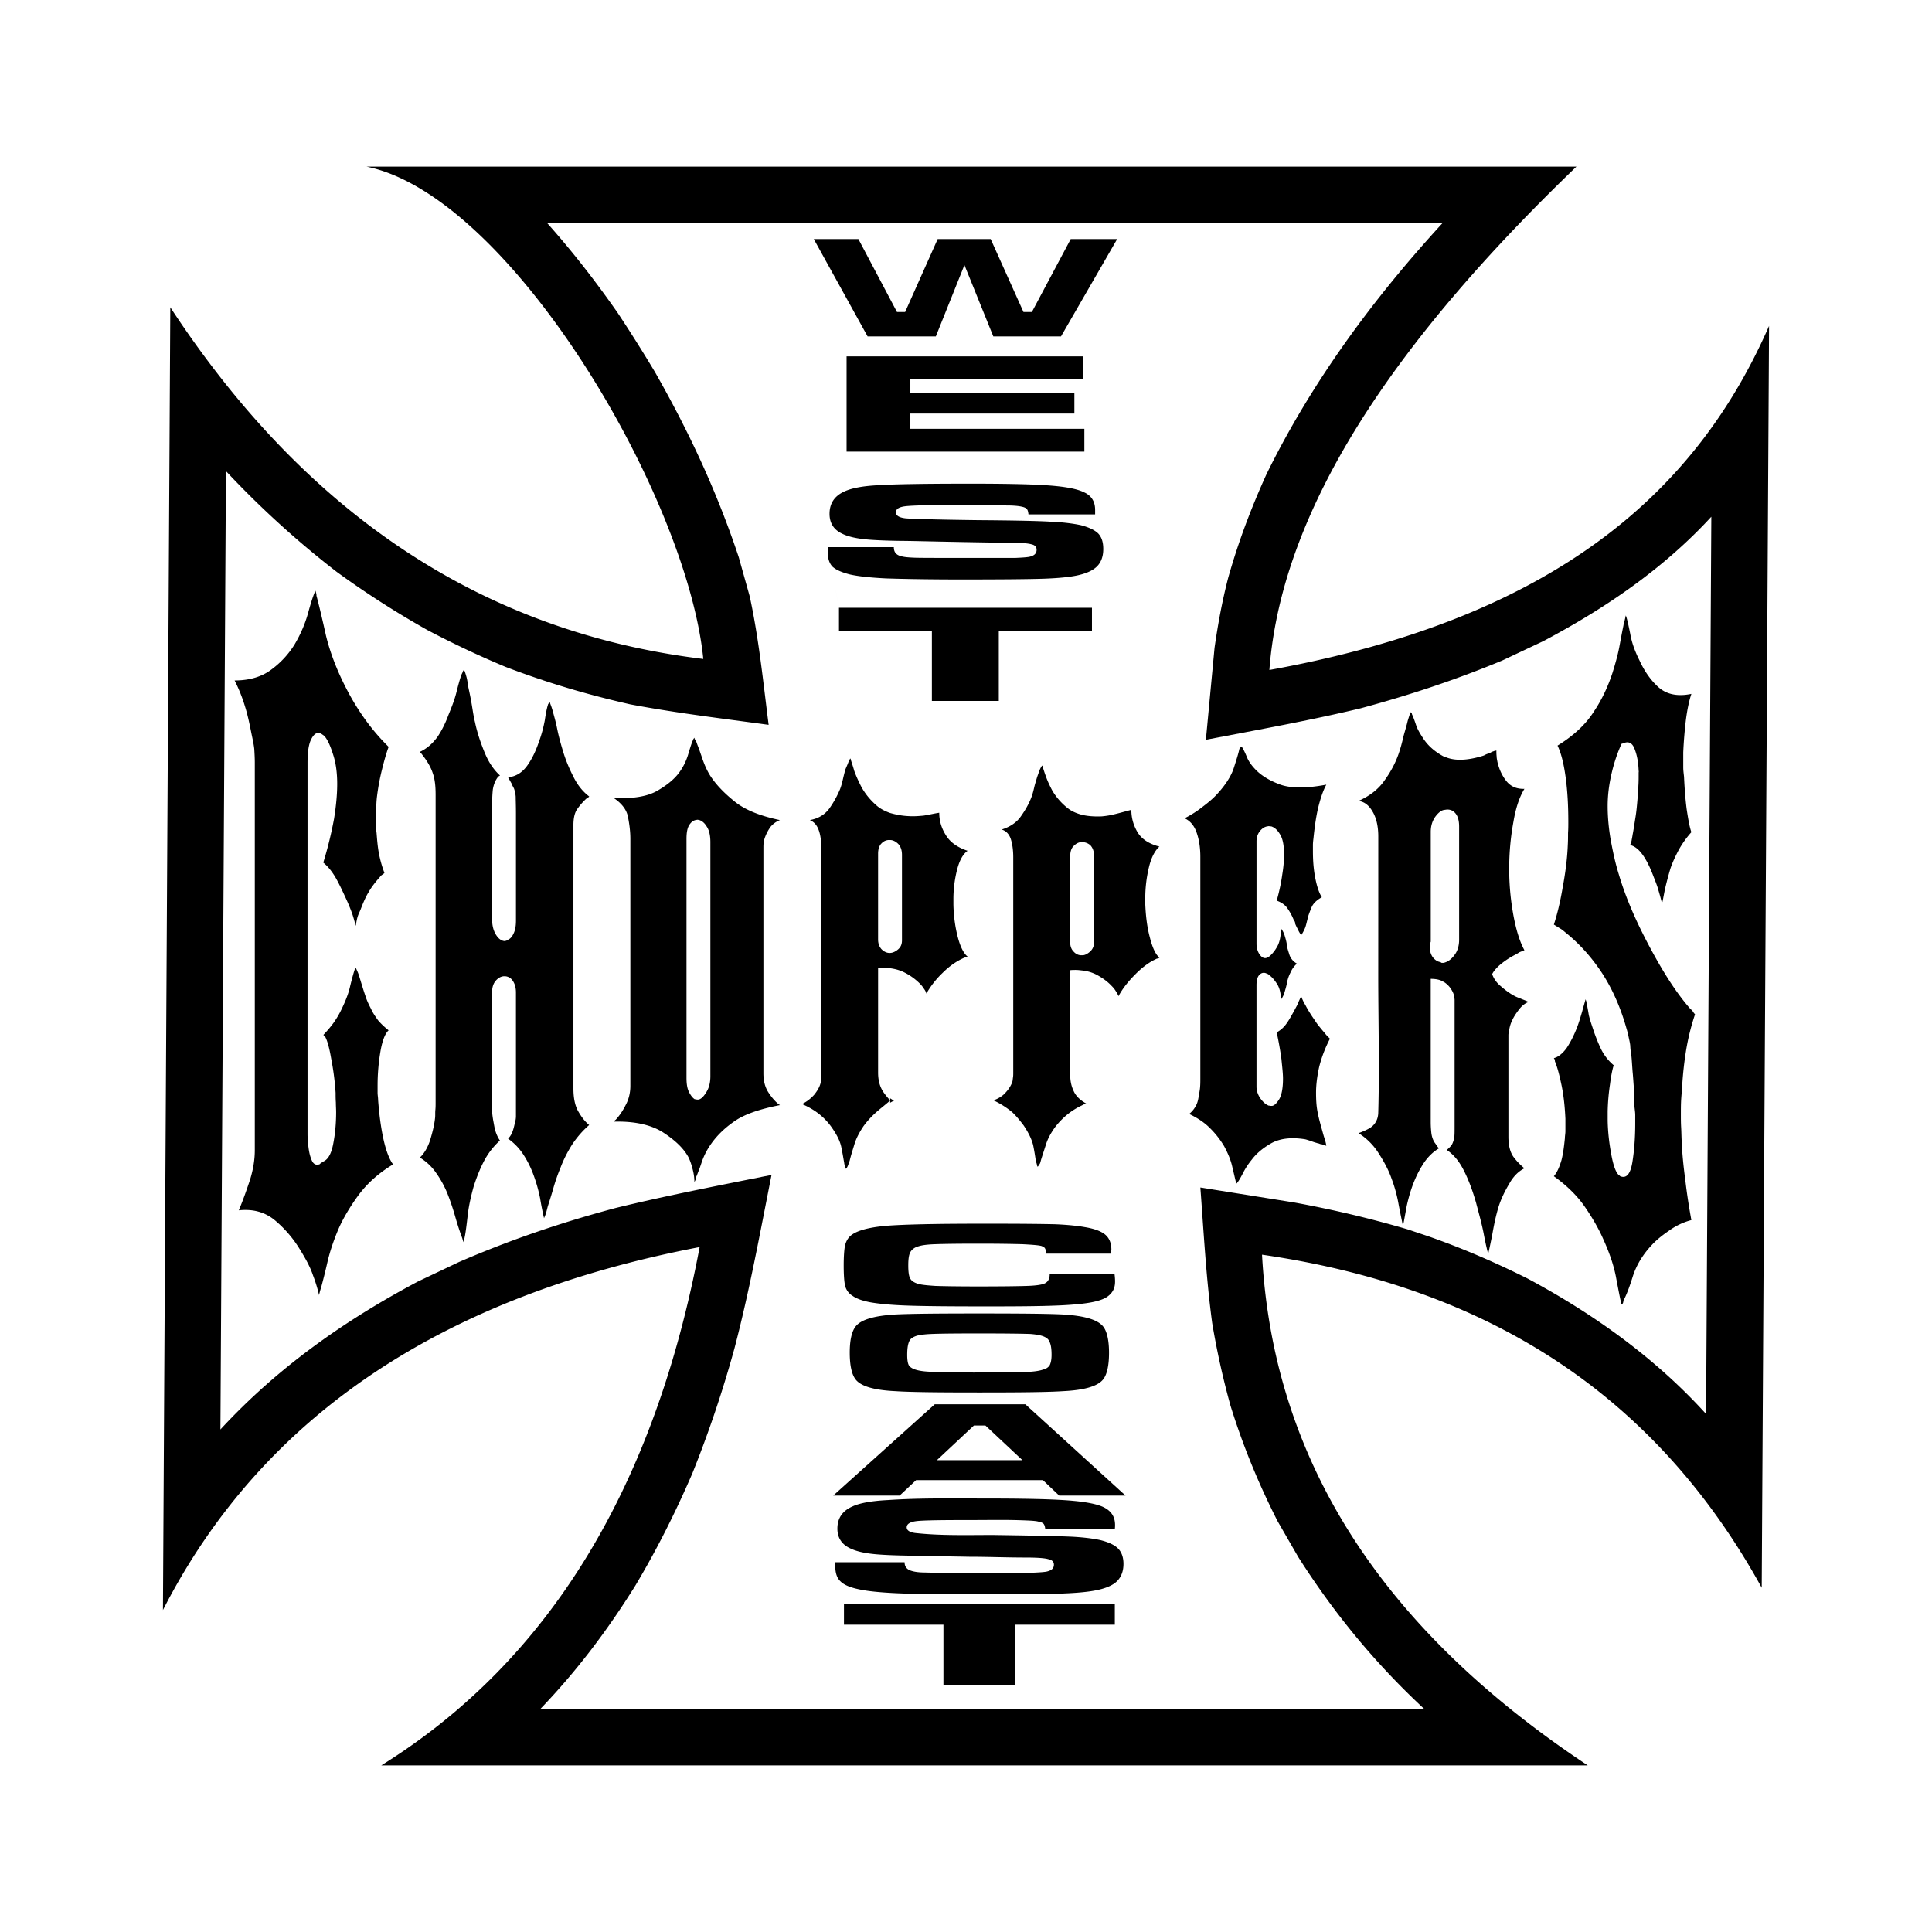 <svg xmlns="http://www.w3.org/2000/svg" width="2500" height="2500" viewBox="0 0 192.756 192.756"><g fill-rule="evenodd" clip-rule="evenodd"><path fill="#fff" d="M0 0h192.756v192.756H0V0z"/><path d="M81.192 23.851h4.451l3.849 7.278h.812l3.247-7.278h5.29l3.271 7.278h.838l3.875-7.278h4.635l-5.604 9.713h-6.754l-2.88-7.122-2.854 7.122H86.56l-5.368-9.713zm3.272 11.704h23.618v2.251H90.827v1.361h16.364v2.095H90.827v1.519h17.36v2.278H84.464v-9.504zm-.759 25.083h25.24v2.356H99.65v6.938h-6.676v-6.938h-9.269v-2.356l-1.125-6.049h6.598c0 .472.209.76.681.891.34.104.759.131 1.283.157.523.026 2.173.026 4.922.026h5.237c.576-.026 1.047-.052 1.361-.104.523-.105.76-.34.76-.707 0-.288-.158-.471-.523-.55-.367-.104-1.074-.157-2.174-.157-.863 0-2.645-.026-5.368-.079-2.802-.052-4.634-.104-5.472-.104-1.649-.026-2.933-.079-3.797-.183-.864-.105-1.571-.288-2.042-.524-.864-.393-1.283-1.073-1.283-1.99 0-1.047.498-1.78 1.466-2.225.733-.34 1.833-.55 3.352-.628 1.545-.104 4.634-.157 9.321-.157 3.299 0 5.629.053 6.965.131 2.068.104 3.482.341 4.24.707.787.34 1.152.942 1.152 1.78v.445h-6.65c-.025-.262-.078-.445-.156-.523-.08-.105-.236-.184-.473-.236-.314-.079-.838-.131-1.57-.131-.76-.026-2.33-.052-4.739-.052-2.932 0-4.687.052-5.341.13-.628.079-.942.262-.942.603s.314.524.942.602c.55.053 2.959.131 7.28.184 3.639.026 6.047.078 7.279.157 1.23.052 2.197.184 2.932.34.812.21 1.414.498 1.754.838.34.367.498.864.498 1.545 0 .864-.289 1.519-.865 1.938-.418.314-1.02.55-1.779.707-.76.157-1.834.262-3.221.314-1.492.052-4.242.078-8.274.078-3.404 0-5.892-.052-7.515-.104-1.597-.079-2.802-.209-3.613-.393-.838-.21-1.414-.472-1.754-.786-.314-.34-.471-.812-.471-1.493v-.445l1.124 6.047zM41.891 115.492c.445-.42.785-1.021 1.021-1.729.209-.707.419-1.467.498-2.252.026-.236 0-.498.026-.76s.026-.496.026-.732V94.623 79.28c0-.864-.078-1.571-.288-2.147-.183-.576-.55-1.204-1.047-1.833-.026-.052-.078-.104-.104-.131-.052-.052-.079-.078-.131-.157.681-.314 1.257-.812 1.754-1.492.445-.655.812-1.415 1.1-2.2.314-.759.603-1.493.786-2.226.184-.733.34-1.31.498-1.754.053-.131.105-.209.131-.288.026-.105.079-.157.131-.236.079.157.157.393.236.681.079.262.131.602.183.995.105.497.236 1.073.34 1.702.105.603.183 1.23.34 1.859.21 1.021.55 2.016.943 2.985s.89 1.729 1.545 2.331c-.026.026-.053.052-.079.052-.026.026-.053.026-.105.079-.288.367-.445.786-.523 1.257-.052.471-.079 1.1-.079 1.885v10.997c0 .681.131 1.204.393 1.623s.55.602.838.628c.026 0 .079 0 .131-.026.079 0 .131-.052.157-.079.236-.078.445-.262.603-.602.183-.34.262-.785.262-1.335V81.165c0-.812-.026-1.361-.026-1.675a3.212 3.212 0 0 0-.157-.786c-.078-.184-.183-.314-.235-.498a40.304 40.304 0 0 1-.367-.655c.812-.078 1.44-.497 1.938-1.204s.864-1.519 1.152-2.383c.262-.707.445-1.414.576-2.121.104-.707.209-1.23.341-1.623.052-.026.078-.053.104-.079 0-.052.026-.079.026-.131.052.105.078.236.156.419.053.157.105.314.158.498.131.497.314 1.1.445 1.78.131.654.314 1.335.524 2.042.262.917.628 1.833 1.073 2.697.419.864.943 1.518 1.597 2.016-.026.052-.052.079-.078.079-.026.026-.053.026-.105.052a6.345 6.345 0 0 0-.969 1.073c-.288.367-.419.943-.419 1.65v26.288c0 .943.157 1.729.498 2.305.314.549.681 1.021 1.073 1.334a9.593 9.593 0 0 0-1.728 1.99c-.472.76-.838 1.492-1.126 2.252a18.807 18.807 0 0 0-.707 2.016c-.184.656-.393 1.311-.576 1.887-.053.209-.105.418-.157.602s-.131.367-.209.549a29.698 29.698 0 0 1-.393-1.988 15.255 15.255 0 0 0-.708-2.463 10.05 10.05 0 0 0-.969-1.91 5.805 5.805 0 0 0-1.519-1.572c.236-.234.393-.523.498-.863.104-.314.157-.629.235-.916a2.32 2.32 0 0 0 .053-.42v-.418-11.967c0-.523-.131-.916-.341-1.203a.97.97 0 0 0-.812-.42c-.288 0-.576.131-.838.42-.262.287-.393.68-.393 1.23v11.625c0 .367.053.707.105 1.047.078.393.13.787.235 1.127.105.34.262.68.446.941a7.412 7.412 0 0 0-1.624 2.121c-.419.812-.733 1.65-.995 2.461-.262.943-.471 1.859-.576 2.725-.104.863-.183 1.596-.288 2.172l-.079.393c-.027.131-.026.236-.026.314a.897.897 0 0 1-.131-.314 3.066 3.066 0 0 0-.131-.365 32.697 32.697 0 0 1-.603-1.887 24.494 24.494 0 0 0-.785-2.33 10.019 10.019 0 0 0-1.1-2.016 5.241 5.241 0 0 0-1.649-1.571zm66.06-5.656c.131.078.262.184.418.262a2.058 2.058 0 0 0-.418.184 7.022 7.022 0 0 0-1.439.891 7.513 7.513 0 0 0-1.205 1.23c-.445.602-.76 1.178-.943 1.754s-.34 1.047-.471 1.467c-.053.156-.078.314-.131.445-.078.131-.156.262-.236.34-.025-.053-.078-.131-.078-.236-.025-.131-.078-.234-.104-.34a24.714 24.714 0 0 0-.264-1.57c-.156-.629-.471-1.258-.941-1.965-.314-.418-.682-.891-1.152-1.336a8.83 8.83 0 0 0-1.859-1.178c.551-.209.943-.471 1.23-.811.289-.314.498-.654.629-.996.053-.156.053-.314.078-.471.027-.156.027-.314.027-.471V96.273 85.538c0-.786-.105-1.414-.264-1.886-.182-.471-.471-.759-.889-.89.838-.262 1.492-.707 1.91-1.309.445-.628.812-1.257 1.074-1.963.131-.367.209-.708.287-1.048.08-.314.184-.628.264-.916.078-.209.156-.445.234-.655s.184-.366.262-.498a.195.195 0 0 1 .053.105c.078.262.184.602.34 1.021.158.445.367.89.629 1.387a6.311 6.311 0 0 0 1.65 1.833c.365.262.811.445 1.309.576.549.131 1.205.184 1.938.157a8.196 8.196 0 0 0 1.389-.235c.549-.131 1.072-.289 1.596-.419 0 .812.209 1.544.629 2.251.418.681 1.152 1.152 2.174 1.414-.445.393-.812 1.074-1.049 2.069a13.286 13.286 0 0 0-.365 3.116v.55c.051 1.204.184 2.331.471 3.377.262 1.021.576 1.676.943 1.964-.053.052-.105.079-.158.079-.053.026-.131.026-.209.079-.732.34-1.439.891-2.096 1.57-.68.682-1.23 1.389-1.623 2.121a2.304 2.304 0 0 0-.262-.496 2.65 2.65 0 0 0-.418-.525c-.367-.393-.838-.758-1.467-1.1a3.995 3.995 0 0 0-1.492-.445c-.209-.025-.42-.051-.629-.051-.184 0-.365 0-.549.025v10.42c0 .604.104 1.127.34 1.625.156.366.445.708.837.995zm0-14.531h.105c.234-.026.471-.158.732-.393.236-.235.367-.523.367-.917v-8.588c0-.471-.131-.812-.367-1.074a1.237 1.237 0 0 0-.838-.314h-.027c-.287 0-.549.131-.785.367-.262.236-.365.602-.365 1.1v8.509c0 .393.104.707.34.943.209.235.471.367.76.367h.078zm10.656 15.867c.262-.211.498-.471.654-.76.184-.287.262-.602.314-.916.053-.34.131-.682.158-1.021.025-.314.025-.602.025-.838V96.561 85.486c0-.838-.105-1.623-.34-2.33-.236-.733-.629-1.231-1.23-1.519.68-.341 1.283-.733 1.807-1.152.523-.393.994-.786 1.361-1.179.889-.942 1.465-1.858 1.727-2.644.262-.812.473-1.466.576-1.964.053-.026.08-.079.105-.131s.025-.104.025-.131c0 .026 0 .052.027.079.025 0 .053.026.104.026.158.262.314.576.473.969.156.393.418.785.785 1.178.549.602 1.334 1.126 2.436 1.545 1.047.419 2.645.445 4.713.052-.342.628-.604 1.439-.838 2.409-.211.943-.342 1.938-.445 2.958-.027.21-.053.445-.053.655v.628c0 .995.078 1.938.262 2.802.184.89.418 1.466.629 1.78-.523.288-.865.628-1.021.995-.156.393-.34.812-.42 1.23-.078.288-.131.576-.234.838a3.979 3.979 0 0 1-.393.733c-.105-.184-.236-.367-.314-.576a4.417 4.417 0 0 1-.289-.603c0-.078 0-.131-.025-.183-.025-.026-.053-.079-.105-.157a5.79 5.79 0 0 0-.602-1.125c-.236-.367-.602-.629-1.1-.812.262-.942.445-1.807.551-2.592.131-.785.182-1.466.182-1.99 0-.917-.131-1.597-.393-2.016-.262-.445-.549-.707-.891-.812h-.129a.367.367 0 0 0-.236 0c-.262.026-.523.183-.76.471-.209.262-.34.602-.34 1.021v10.212c0 .418.104.759.287 1.047.184.262.367.393.576.393a.484.484 0 0 0 .287-.104c.133-.052.211-.131.314-.236.236-.235.473-.55.682-.969.209-.471.289-.995.289-1.649.182.209.287.445.365.681.078.261.158.523.209.812 0 .026-.025.052 0 .104.053.367.184.733.289 1.074.131.34.367.628.732.838a2.421 2.421 0 0 0-.627.863 3.652 3.652 0 0 0-.342.943c-.025.025 0 .078 0 .131s-.025.104-.053.131c-.051.262-.131.498-.209.785a2.176 2.176 0 0 1-.365.734c0-.576-.105-1.074-.342-1.494-.262-.418-.523-.732-.811-.941a.55.55 0 0 0-.262-.158.615.615 0 0 0-.289-.078c-.209 0-.367.105-.498.262-.156.209-.234.523-.234.969v10.133c0 .393.131.76.34 1.1.236.342.498.604.76.734.051.025.104.053.131.053a.3.3 0 0 1 .131.025h.183c.234-.025.471-.262.732-.682.236-.418.367-1.1.367-2.041 0-.498-.078-1.152-.158-1.965a33.74 33.74 0 0 0-.471-2.645c.42-.234.76-.549 1.021-.941.262-.367.496-.812.76-1.283.104-.211.234-.42.34-.654.078-.236.209-.473.314-.734.104.262.234.576.445.916.182.367.418.734.654 1.1.184.262.365.551.576.838.234.289.445.551.654.787.078.104.184.234.287.34l.262.262a12.751 12.751 0 0 0-1.072 2.801c-.209.943-.314 1.807-.314 2.566 0 .629.025 1.258.131 1.834.104.602.262 1.15.393 1.648.105.34.184.682.287.996.105.312.184.602.211.838-.078-.027-.184-.053-.262-.08a.678.678 0 0 0-.289-.078 1.888 1.888 0 0 1-.209-.078c-.078 0-.131-.027-.209-.053-.211-.053-.42-.131-.629-.209-.184-.053-.393-.131-.551-.158-1.361-.209-2.461-.078-3.324.393-.838.473-1.492 1.021-1.965 1.65a7.518 7.518 0 0 0-.941 1.467c-.236.445-.42.758-.604.941 0-.051 0-.078-.025-.131 0-.025 0-.053-.025-.104-.078-.314-.184-.787-.342-1.441-.131-.627-.418-1.334-.811-2.068a8.9 8.9 0 0 0-1.361-1.754c-.551-.576-1.283-1.074-2.174-1.492.003-.001.003.025.003.052zm-29.796-1.152v-.445c.105.078.236.156.393.236-.131.052-.262.13-.393.209zm.812-15.318c.262-.235.367-.523.367-.89v-8.509c0-.498-.13-.838-.367-1.1-.235-.236-.523-.393-.812-.393h-.026a1.011 1.011 0 0 0-.812.314c-.235.209-.366.576-.366 1.047v8.562c0 .419.131.733.34.968.523.525 1.139.478 1.676.001zm-.812 15.095c-.576.512-1.047.852-1.44 1.217-.498.445-.89.891-1.231 1.361-.419.629-.733 1.23-.916 1.859-.184.604-.341 1.1-.445 1.545a7.468 7.468 0 0 1-.157.445 1.371 1.371 0 0 1-.209.393.734.734 0 0 1-.104-.262c-.026-.105-.079-.209-.079-.314-.079-.418-.157-.941-.288-1.57-.131-.654-.471-1.283-.942-1.963a6.347 6.347 0 0 0-1.152-1.258c-.497-.418-1.1-.785-1.833-1.1a3.931 3.931 0 0 0 1.231-.943c.288-.365.497-.707.602-1.072.053-.184.053-.342.079-.498.026-.156.026-.34.026-.498V95.986 84.832c0-.812-.079-1.492-.262-1.99-.183-.523-.471-.838-.89-1.021.864-.157 1.492-.55 1.938-1.152a9.907 9.907 0 0 0 1.073-1.937c.131-.341.209-.655.288-.996.078-.34.157-.654.236-.942.079-.209.183-.419.261-.628.079-.209.158-.367.236-.497.052.078.052.104.052.13.079.262.21.628.341 1.1.157.445.367.917.628 1.44.367.733.917 1.44 1.649 2.068.34.288.786.523 1.309.707.55.157 1.178.288 1.912.314.393.026.864 0 1.414-.052.524-.079 1.047-.209 1.571-.288 0 .786.209 1.519.654 2.226.419.707 1.152 1.23 2.173 1.571-.471.34-.812.968-1.047 1.885a11.928 11.928 0 0 0-.367 2.985v.497c.026 1.178.184 2.278.445 3.272.262.995.602 1.623.969 1.912-.052.026-.105.079-.157.079a.49.49 0 0 0-.209.052c-.759.34-1.466.838-2.121 1.492a9.106 9.106 0 0 0-1.624 2.068c-.026-.131-.104-.287-.235-.471a2.987 2.987 0 0 0-.445-.551 5.902 5.902 0 0 0-1.44-1.047c-.85-.45-1.76-.523-2.697-.523v10.472c0 .604.104 1.152.34 1.623.182.368.444.682.863 1.167zm-19.14-.092c.026 0 .052-.025.104-.025.235-.08.472-.342.707-.734.262-.418.393-.941.393-1.57V95.698 84.02c0-.707-.131-1.231-.393-1.597-.209-.34-.498-.576-.812-.628h-.026c-.053 0-.079-.026-.105 0-.314.026-.549.183-.759.497-.209.314-.288.786-.288 1.414v23.826c0 .629.079 1.1.261 1.441.184.365.393.602.577.707.052-.027.104 0 .13 0 .026.025.079.025.131.025h.08zm0-35.164c.104.262.183.524.288.812.21.628.445 1.283.838 1.938.55.89 1.388 1.781 2.461 2.645 1.047.864 2.566 1.466 4.556 1.885a2.301 2.301 0 0 0-.942.681 4.386 4.386 0 0 0-.523.969 2.525 2.525 0 0 0-.157.602c-.026.184-.026.367-.026.524v22.49c0 .734.157 1.363.472 1.859.314.498.654.891.995 1.18.052.025.079.051.104.051 0 .027.026.053.079.08-2.016.393-3.587.916-4.634 1.676-1.074.758-1.833 1.57-2.382 2.408a7.007 7.007 0 0 0-.812 1.676c-.105.314-.209.629-.314.863-.079.209-.131.367-.21.523a.95.95 0 0 1-.052.289c-.053.078-.079.156-.131.234v.053c0-.445-.053-.838-.158-1.256-.104-.42-.235-.863-.445-1.283-.498-.916-1.388-1.729-2.566-2.488-1.178-.732-2.801-1.1-4.87-1.047.026-.053.052-.078.079-.078a.205.205 0 0 1 .104-.105c.367-.393.707-.889.995-1.465.314-.576.471-1.23.471-1.912V95.987 83.681c0-.759-.104-1.492-.236-2.173-.131-.707-.602-1.335-1.414-1.885 1.911.079 3.352-.157 4.346-.733.995-.575 1.754-1.204 2.226-1.885.393-.55.629-1.073.812-1.624.157-.523.288-.968.418-1.309.026-.078.079-.183.105-.262.026-.079.079-.131.131-.209 0 .026.026.079.026.131.026.026.052.079.105.104.078.208.156.443.261.705zm-45.846 46.213c.419-.994.785-2.041 1.125-3.062.314-1.021.472-1.99.472-2.934V95.409 76.086c0-.445-.026-.891-.053-1.362-.052-.471-.157-.943-.261-1.44-.184-.917-.367-1.859-.655-2.775a15.6 15.6 0 0 0-1.047-2.619c1.544 0 2.775-.393 3.718-1.125a8.914 8.914 0 0 0 2.278-2.488c.602-1.021 1.047-2.068 1.335-3.116s.523-1.78.733-2.226c.026.079.052.157.078.262.026.105.026.184.026.236.262.969.576 2.304.943 3.954.393 1.624 1.073 3.482 2.121 5.473a24.065 24.065 0 0 0 1.728 2.827 21.225 21.225 0 0 0 2.409 2.828c-.235.628-.445 1.388-.654 2.226a22.34 22.34 0 0 0-.498 2.645 9.374 9.374 0 0 0-.079 1.204c-.026.419-.052.838-.052 1.257v.603c0 .21.052.418.079.654.052.655.104 1.361.235 2.042.131.681.314 1.335.55 1.938-.079.105-.183.157-.288.236-.079.052-.158.183-.262.288-.34.392-.707.837-1.021 1.388-.34.55-.576 1.152-.812 1.754-.104.262-.235.498-.314.786a5.69 5.69 0 0 0-.157.838c-.104-.34-.21-.759-.367-1.231a18.898 18.898 0 0 0-.628-1.519c-.314-.681-.628-1.361-.995-2.016-.393-.681-.812-1.179-1.257-1.545a38.91 38.91 0 0 0 1.074-4.373c.209-1.309.314-2.461.314-3.482 0-1.1-.131-2.069-.393-2.88-.262-.838-.524-1.44-.812-1.806a.842.842 0 0 0-.236-.21c-.104-.079-.157-.104-.262-.157-.314-.105-.602.052-.864.55-.262.471-.393 1.256-.393 2.409v37.05c0 .287.026.602.052.916.053.549.131 1.1.314 1.545.157.471.419.654.785.549.026 0 .079-.025.105-.078.052-.025.079-.053.131-.078a.622.622 0 0 1 .183-.131c.498-.209.812-.812.995-1.781.184-.941.288-1.99.288-3.143 0-.312-.026-.652-.026-.967-.026-.342-.026-.656-.026-.969a27.056 27.056 0 0 0-.445-3.432c-.183-1.072-.393-1.807-.602-2.172-.053 0-.079-.027-.105-.08-.026-.051-.026-.078-.079-.078.393-.418.76-.838 1.074-1.283.288-.418.55-.863.759-1.309.393-.812.707-1.598.864-2.355.183-.734.34-1.311.471-1.677.026 0 .079-.026.079-.079.104.236.209.445.288.682.078.236.157.498.235.76.131.418.262.863.419 1.309.131.445.34.891.576 1.336.183.418.445.785.707 1.152.288.34.654.68 1.047.994-.366.34-.628 1.047-.812 2.094a20.392 20.392 0 0 0-.288 3.404v.734c0 .234.053.471.053.732.104 1.361.262 2.645.523 3.848.262 1.205.603 2.07.969 2.566-1.44.865-2.566 1.887-3.43 3.037-.864 1.18-1.545 2.33-2.016 3.404-.498 1.178-.864 2.279-1.1 3.299a62.894 62.894 0 0 1-.654 2.619c-.053.131-.079.262-.105.34-.026.105-.052.209-.079.34a14.759 14.759 0 0 0-.602-1.963c-.288-.865-.759-1.703-1.309-2.592a11.719 11.719 0 0 0-2.461-2.881c-.992-.838-2.196-1.178-3.636-1.022zM137.512 83.444c0-.969-.184-1.807-.549-2.436-.367-.654-.838-1.021-1.416-1.1 1.102-.497 1.965-1.152 2.566-2.016.629-.864 1.1-1.755 1.414-2.645.211-.603.367-1.205.498-1.781.156-.576.314-1.074.42-1.544.051-.157.104-.341.156-.498s.104-.288.156-.366c.027 0 .053.052.08.079.025.026.025.078.025.104.131.262.262.628.42 1.1.156.471.443.916.732 1.361.471.707 1.125 1.283 1.99 1.754.025 0 .051.026.104.026.865.419 2.121.445 3.771-.053.078-.026.184-.052.314-.131a1.54 1.54 0 0 1 .365-.131s.027-.026.053-.026.025-.026.053-.026c.131-.079.236-.131.34-.157.105-.052.184-.052.289-.079 0 .184 0 .367.025.576 0 .184.053.393.078.55.158.681.42 1.31.865 1.886.445.576 1.047.838 1.832.812-.498.812-.863 1.885-1.1 3.299a25.625 25.625 0 0 0-.418 4.347V87.108c.025 1.519.182 2.959.443 4.347.262 1.362.604 2.487 1.074 3.352-.156.052-.314.131-.471.183-.131.079-.289.183-.445.262a8.17 8.17 0 0 0-1.414.916c-.445.367-.732.707-.891 1.021.158.445.445.865.865 1.205.418.365.863.707 1.361.969.234.131.496.209.732.314.262.104.471.182.682.287-.367.131-.682.393-.943.732-.262.342-.523.707-.707 1.127-.131.262-.209.523-.262.785s-.105.471-.105.682v10.133c0 .891.184 1.543.498 1.99a6.53 6.53 0 0 0 1.1 1.15c-.629.314-1.127.838-1.518 1.545-.42.707-.787 1.441-1.049 2.252-.314 1.021-.496 1.99-.654 2.881a70.342 70.342 0 0 1-.393 1.859c-.105-.367-.262-1.021-.445-1.99s-.471-1.99-.76-3.09c-.314-1.1-.68-2.146-1.178-3.143-.471-.969-1.047-1.676-1.754-2.146.131-.105.236-.209.34-.314.08-.104.158-.184.209-.287a2.39 2.39 0 0 0 .211-.734c.025-.234.025-.602.025-1.047V99.755c0-.078-.025-.211-.053-.42a2.07 2.07 0 0 0-.234-.549 2.341 2.341 0 0 0-.734-.785h-.025c-.314-.236-.76-.342-1.336-.342v14.271c0 .418.027.758.053 1.02s.078.525.209.812c.027.078.105.209.209.34.105.158.211.314.342.473-.576.34-1.047.811-1.439 1.361a10.414 10.414 0 0 0-.996 1.859c-.34.811-.576 1.648-.76 2.461-.156.811-.262 1.465-.365 1.938-.027-.027-.053 0-.053.078v-.105c-.105-.498-.236-1.125-.393-1.938a14.054 14.054 0 0 0-.707-2.617c-.289-.838-.734-1.676-1.258-2.488a6.379 6.379 0 0 0-2.043-2.068c.42-.156.812-.314 1.18-.549.367-.236.76-.709.785-1.467.131-4.582 0-9.191 0-13.799.004-4.581.004-9.189.004-13.797zm6.597-2.645c-.025.026-.025.026-.053.026h-.078c-.287.104-.549.34-.811.707-.262.393-.42.864-.42 1.466V93.89c0 .052 0 .078-.025.131-.027.026-.027.079-.027.131 0 .078 0 .13-.025.183-.025.053-.025.053-.025.105 0 .419.104.786.312 1.074.236.288.498.445.76.471.053.052.105.079.131.079h.131c.053 0 .078 0 .131-.027.027 0 .053 0 .08-.025.051 0 .129-.053.209-.079.287-.157.549-.393.811-.786.236-.366.367-.838.367-1.387V82.475c0-.681-.156-1.126-.445-1.414-.262-.262-.602-.341-.969-.262h-.054zm10.918 36.553c.314-.367.551-.891.76-1.598.184-.707.262-1.439.34-2.174 0-.236.053-.498.053-.707v-.654-.287-.314c-.053-1.127-.156-2.199-.365-3.248-.211-1.02-.42-1.857-.682-2.486 0-.053 0-.105-.025-.158 0-.051-.053-.104-.08-.156.42-.105.865-.445 1.283-1.021.395-.602.734-1.283 1.021-2.016.211-.551.367-1.1.523-1.623.131-.498.262-.918.342-1.23 0 .053.025.131.051.156.08.42.184.891.262 1.414.105.471.289.994.473 1.545.209.629.471 1.283.76 1.885a4.975 4.975 0 0 0 1.256 1.598c-.131.418-.262 1.047-.367 1.885a21.31 21.31 0 0 0-.234 2.723v.944c.025 1.152.156 2.225.34 3.246s.393 1.703.682 2.068c.051.053.078.105.131.105.025.025.051.053.078.078.025.027.051.053.104.053.576.184.943-.314 1.127-1.414.184-1.125.287-2.436.287-3.875v-.838c0-.289-.051-.576-.078-.863 0-.604-.025-1.205-.053-1.807-.053-.604-.078-1.152-.131-1.65-.053-.682-.078-1.23-.131-1.701a5.946 5.946 0 0 1-.104-.918c-.027-.287-.105-.574-.158-.836a8.079 8.079 0 0 0-.209-.838c-.551-1.965-1.336-3.85-2.461-5.578-1.127-1.702-2.33-2.958-3.51-3.927-.234-.184-.418-.367-.654-.498l-.629-.393c.367-1.125.656-2.382.891-3.77.262-1.414.445-2.802.498-4.163.025-.419.025-.812.025-1.205.027-.393.027-.759.027-1.126 0-1.571-.078-3.037-.262-4.398s-.445-2.435-.812-3.194c1.572-.969 2.803-2.095 3.613-3.378.865-1.283 1.441-2.592 1.859-3.849.287-.917.523-1.754.682-2.566.156-.838.287-1.545.418-2.173.025-.184.078-.366.131-.55.053-.209.078-.34.105-.472.131.314.262.943.445 1.833.156.917.496 1.806.916 2.644.471 1.021 1.072 1.938 1.885 2.671s1.912.969 3.299.681c-.236.707-.418 1.597-.549 2.618a42.506 42.506 0 0 0-.262 3.221v1.492c0 .341.051.655.078.943.053 1.126.131 2.199.262 3.22.156 1.021.287 1.781.471 2.305a9.71 9.71 0 0 0-1.283 1.806c-.314.602-.602 1.205-.811 1.833a35.903 35.903 0 0 0-.473 1.754c-.131.55-.209 1.048-.314 1.545-.025.052-.051.105-.051.157a25.22 25.22 0 0 0-.342-1.257c-.131-.498-.34-.995-.523-1.466-.287-.759-.602-1.44-.994-2.016-.393-.576-.812-.943-1.309-1.074.025-.104.078-.236.131-.419.025-.183.078-.393.104-.602.105-.524.184-1.1.289-1.754.104-.628.156-1.283.209-1.912.025-.393.078-.785.078-1.204.027-.393.027-.76.027-1.1v-.209c0-.078.025-.157 0-.209-.027-.838-.158-1.545-.393-2.147-.211-.603-.578-.812-1.049-.628-.104.026-.184.078-.262.078-.393.864-.732 1.833-.994 2.959s-.393 2.199-.393 3.273c0 1.073.104 2.173.287 3.273.209 1.125.445 2.304.812 3.482.732 2.487 1.807 4.87 3.062 7.227 1.309 2.46 2.619 4.556 4.059 6.205.078.078.184.158.262.262.078.131.158.236.236.314a22.843 22.843 0 0 0-.865 3.43 35.046 35.046 0 0 0-.418 3.719c-.025.471-.078.943-.105 1.414-.025.471-.025.943-.025 1.439 0 .42 0 .838.025 1.258.027.445.027.889.053 1.361.053 1.283.184 2.592.367 3.928.156 1.361.365 2.695.602 3.979a6.703 6.703 0 0 0-2.252 1.074c-.654.445-1.203.891-1.648 1.361-.943.994-1.572 2.043-1.938 3.168-.342 1.1-.654 1.912-.943 2.436a.734.734 0 0 1-.053.262c-.053.053-.078.105-.131.131-.131-.498-.287-1.336-.523-2.566-.209-1.205-.654-2.539-1.309-3.979-.473-1.074-1.127-2.201-1.912-3.326-.785-1.104-1.807-2.073-3.012-2.936zM97.295 159.061c-3.535 0-6.153-.027-7.829-.105s-2.959-.209-3.771-.393c-.89-.184-1.493-.445-1.833-.785-.341-.314-.524-.811-.524-1.492v-.42h6.913c0 .445.235.734.707.865.34.104.785.156 1.335.156.55.027 2.278.027 5.158.053 1.816 0 3.631-.025 5.447-.025.627-.027 1.1-.053 1.465-.105.525-.105.785-.314.785-.707 0-.287-.182-.471-.574-.549-.367-.105-1.127-.158-2.279-.158-1.867 0-3.736-.078-5.603-.078-2.932-.053-4.817-.078-5.708-.105-1.728-.025-3.063-.078-3.98-.184-.917-.104-1.624-.287-2.121-.523-.89-.393-1.335-1.072-1.335-1.99 0-1.047.497-1.779 1.519-2.225.733-.34 1.938-.551 3.509-.629 3.224-.219 6.512-.156 9.741-.156 3.455 0 5.891.053 7.277.131 2.148.104 3.641.34 4.451.707.787.367 1.205.941 1.205 1.807 0 .078 0 .209-.025.418h-6.939c-.025-.262-.078-.418-.156-.523-.08-.104-.262-.184-.523-.234-.289-.08-.838-.105-1.625-.133-1.646-.061-3.301-.025-4.947-.025-3.064 0-4.897.025-5.578.105-.654.078-.995.287-.995.627 0 .314.341.525.995.576 2.484.262 5.088.184 7.593.184 3.797.053 6.336.105 7.619.158s2.305.182 3.064.34c.863.209 1.465.498 1.805.838.367.367.551.891.551 1.545 0 .863-.314 1.518-.891 1.938-.445.314-1.072.549-1.885.707-.785.156-1.912.262-3.352.314-2.885.096-5.781.075-8.666.075zm7.435-31.944h6.467c.053.393.053.654.053.76 0 .627-.236 1.1-.732 1.465-.523.395-1.572.656-3.143.787-1.57.156-4.268.209-8.117.209h-1.545c-3.22 0-5.577-.027-7.069-.078-1.702-.053-3.011-.184-3.875-.342-.786-.156-1.335-.365-1.702-.627a1.637 1.637 0 0 1-.759-1.049c-.079-.365-.132-1.021-.132-1.988 0-.918.053-1.598.132-1.99.104-.42.287-.734.549-.969.576-.498 1.754-.838 3.561-.996 1.623-.131 4.713-.209 9.294-.209h1.598c2.75 0 4.738.025 5.971.053 1.256.053 2.225.156 2.957.287.969.158 1.65.42 2.043.76s.602.838.602 1.492c0 .027-.025.158-.025.393h-6.467c-.027-.262-.078-.445-.131-.523-.053-.104-.158-.156-.342-.236-.262-.078-.863-.129-1.885-.182-.969-.027-2.408-.053-4.32-.053h-.234c-2.017 0-3.431.025-4.19.053-.786.025-1.335.104-1.649.209-.393.105-.655.314-.812.576-.157.287-.209.732-.209 1.336 0 .602.053 1.047.184 1.281.131.262.393.42.785.551.367.105.942.156 1.729.209.785.027 2.199.053 4.214.053h.184c2.357 0 3.953-.025 4.766-.053.812-.025 1.361-.104 1.65-.209.39-.132.599-.446.599-.97zm6.495 32.912v2.068h-9.951v5.996h-7.147v-5.996h-9.924v-2.068h27.022zm-9.217-14.347l-3.691-3.457h-1.152l-3.692 3.457h8.535zm.287-5.578l10.002 9.111h-6.623l-1.625-1.545H91.403l-1.649 1.545h-6.625l10.133-9.111h9.033zm-3.979-3.168c1.986-.004 3.338-.029 4.031-.053.76-.025 1.336-.104 1.701-.234.342-.08.551-.236.682-.445.105-.209.184-.551.184-1.021 0-.551-.053-.943-.158-1.205a.898.898 0 0 0-.496-.576c-.289-.156-.785-.262-1.492-.314-.707-.025-2.383-.051-5.055-.051-3.037 0-4.87.025-5.498.104-.707.053-1.152.236-1.388.498-.209.262-.314.76-.314 1.545 0 .471.052.812.157 1.021.235.393.942.602 2.095.654.766.047 2.209.074 4.333.078l1.218-.001zm-.603-5.891c4.059 0 6.861.025 8.379.104 2.199.133 3.535.551 4.033 1.283.34.498.523 1.361.523 2.541 0 1.203-.184 2.068-.523 2.564-.498.734-1.834 1.152-4.033 1.258-1.518.104-4.293.131-8.326.131h-.053c-4.084 0-6.886-.027-8.405-.131-2.199-.105-3.534-.523-4.006-1.258-.34-.496-.523-1.361-.523-2.592 0-1.178.183-2.016.523-2.514.472-.732 1.807-1.15 4.006-1.283 1.519-.078 4.321-.103 8.405-.103z"/><path d="M53.935 170.477c3.64-3.797 6.677-7.828 9.452-12.279 2.173-3.641 4.006-7.307 5.682-11.182a115.275 115.275 0 0 0 4.216-12.516c1.492-5.707 2.54-11.467 3.692-17.279-5.21 1.047-10.395 2.041-15.553 3.299-5.394 1.439-10.499 3.168-15.631 5.393l-4.085 1.938c-7.357 3.902-14.034 8.615-19.716 14.768l.55-95.621a93.29 93.29 0 0 0 11.049 10.054 91.661 91.661 0 0 0 9.06 5.813 95.435 95.435 0 0 0 7.776 3.665c4.11 1.571 8.169 2.776 12.463 3.745 4.582.864 9.19 1.414 13.798 2.042-.549-4.294-.968-8.562-1.885-12.804l-1.1-3.928c-2.173-6.519-4.949-12.489-8.353-18.459a150.964 150.964 0 0 0-3.744-5.943c-2.199-3.142-4.451-6.048-6.991-8.902H143.9c-6.912 7.541-13.014 15.814-17.543 25.031-1.545 3.404-2.801 6.729-3.822 10.342-.602 2.331-1.021 4.608-1.361 6.991l-.863 9.164c5.156-.995 10.314-1.911 15.447-3.142 4.844-1.309 9.451-2.828 14.113-4.765l4.109-1.938c6.18-3.272 11.992-7.226 16.758-12.411l-.523 89.52c-5.053-5.576-11.207-9.975-17.805-13.51-3.246-1.623-6.467-3.012-9.896-4.215l-2.121-.709a110.444 110.444 0 0 0-11.285-2.67l-9.348-1.492c.34 4.529.576 9.033 1.178 13.51a80.136 80.136 0 0 0 1.834 8.275c1.256 4.031 2.775 7.723 4.686 11.494l2.068 3.586c3.562 5.604 7.672 10.605 12.543 15.135H53.935zM36.576 16.625c14.375 2.932 31.97 32.859 33.593 49.119-22.229-2.697-39.798-14.663-53.178-35.085l-.733 129.972c9.976-19.506 28.068-31.34 53.545-36.211-4.478 23.775-14.872 41.213-31.76 51.711h120.364c-19.35-12.828-31.314-29.271-32.494-50.951 24.377 3.535 40.088 15.5 49.854 33.227l.732-125.889c-7.121 16.286-21.025 29.116-49.852 34.326 1.256-16.495 13.012-33.279 30.633-50.219H36.576z"/></g></svg>